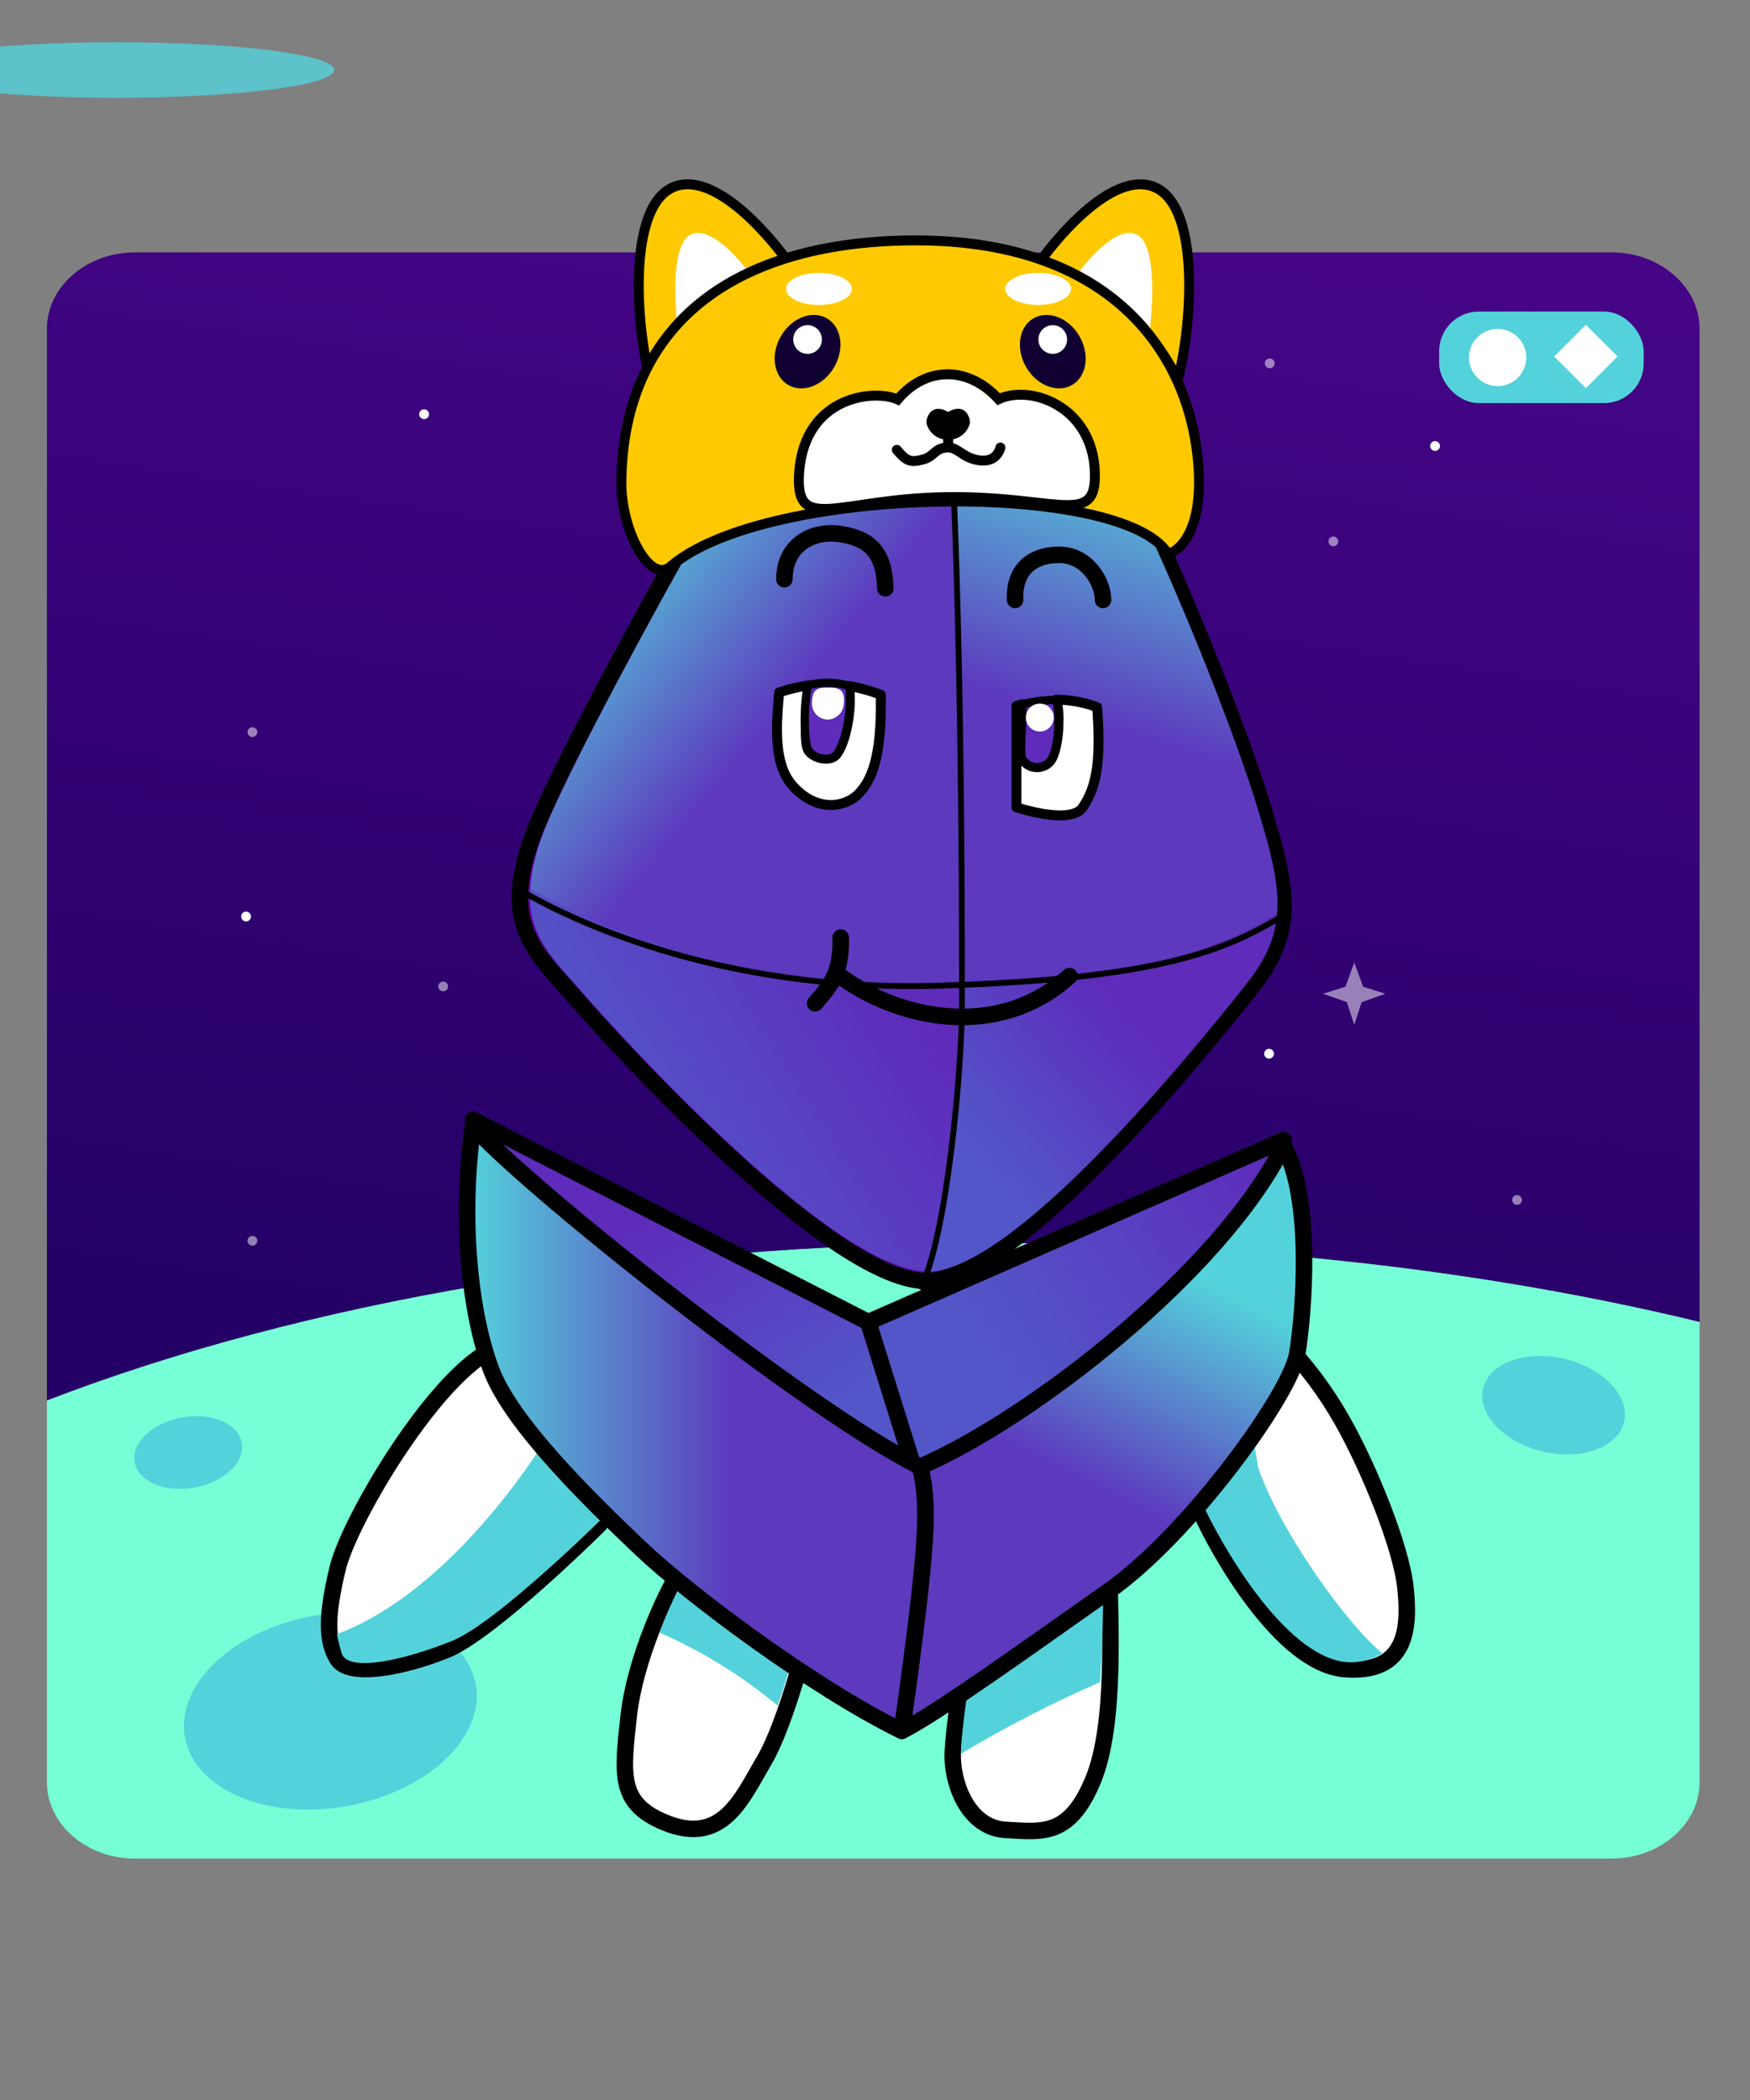 <?xml version="1.0" encoding="UTF-8" standalone="no"?>
    <svg xmlns="http://www.w3.org/2000/svg" viewBox="-20 -12 300 360">

  <rect x="-20" y="-12" width="300" height="360" fill="#808080" stroke="none"/>

  <!-- Store the gradient colour for both background character -->
    <defs class="colour">

        <!--Background gradient-->
    <linearGradient id="Gradient-0" x1="125.91" y1="189.757" x2="156.628" y2="5.202" gradientUnits="userSpaceOnUse">
        <stop offset="0" class="bkgrd1" />
        <stop offset="0.993" class="bkgrd2" />
    </linearGradient>
    <linearGradient id="Gradient-rocket3" x1="272.26" y1="17.39" x2="272.26" y2="-44.41" gradientUnits="userSpaceOnUse" gradientTransform="matrix(0.999 0.04 -0.04 0.999 -44.16 170.67)">
        <stop offset="0" stop-color="#240066"/>
        <stop offset="0.58" stop-color="#450586"/>
    </linearGradient>

        <!--character dark gradient-->
        <linearGradient id="Gradient-3" x1="80.58" y1="204.96" x2="38.83" y2="139.5" gradientUnits="userSpaceOnUse">
            <stop offset="0" stop-color="#5356C8" />
            <stop offset="0.58" stop-color="#5E2BBB" />
        </linearGradient>
        <linearGradient id="Gradient-4" x1="114.4" y1="189.22" x2="199.36" y2="132.24" gradientUnits="userSpaceOnUse">
            <stop offset="0" stop-color="#5356C8" />
            <stop offset="0.58" stop-color="#5E2BBB" />
        </linearGradient>
        <linearGradient id="Gradient-9" x1="155.99" y1="172.59" x2="201.13" y2="132.64" gradientUnits="userSpaceOnUse">
            <stop offset="0" stop-color="#5356C8" />
            <stop offset="0.58" stop-color="#5E2BBB" />
        </linearGradient>
        <linearGradient id="Gradient-10" x1="91.99" y1="179.1" x2="182.53" y2="121.61" gradientUnits="userSpaceOnUse">
            <stop offset="0.07" stop-color="#5356C8" />
            <stop offset="0.58" stop-color="#5E2BBB" />
        </linearGradient>

        <!--character light gradient-->
        <linearGradient id="Gradient-11" x1="193.66" y1="196.17" x2="163.1" y2="257.97" gradientUnits="userSpaceOnUse">
            <stop offset="0" stop-color="#54D2DB" />
            <stop offset="0.58" stop-color="#5D39BE" />
        </linearGradient>
        <linearGradient id="Gradient-12" x1="71.48" y1="223.42" x2="150.05" y2="223.42" gradientUnits="userSpaceOnUse">
            <stop offset="0" stop-color="#54D2DB" />
            <stop offset="0.58" stop-color="#5D39BE" />
        </linearGradient>
        <linearGradient id="Gradient-7" x1="100.3" y1="63.18" x2="157.48" y2="110.35" gradientUnits="userSpaceOnUse">
            <stop offset="0" stop-color="#54D2DB" />
            <stop offset="0.58" stop-color="#5D39BE" />
        </linearGradient>
        <linearGradient id="Gradient-8" x1="188.52" y1="55.4" x2="163.87" y2="134.71" gradientUnits="userSpaceOnUse">
            <stop offset="0" stop-color="#54D2DB" />
            <stop offset="0.58" stop-color="#5D39BE" />
        </linearGradient>

        <!--Legs white gradient-->
        <linearGradient id="Gradient-1" x1="94.38" y1="266.8" x2="43.23" y2="204.48" gradientUnits="userSpaceOnUse">
            <stop offset="0.3" stop-color="#ffffff"/>
            <stop offset="0.59" stop-color="#ffffff"/>
        </linearGradient>
        <linearGradient id="Gradient-2" x1="197.89" y1="240.7" x2="226.79" y2="222.98" gradientUnits="userSpaceOnUse">
            <stop offset="0.3" stop-color="#ffffff"/>
            <stop offset="0.59" stop-color="#ffffff"/>
        </linearGradient>
        <linearGradient id="Gradient-5" x1="117.85" y1="257.26" x2="106.12" y2="285.37" gradientUnits="userSpaceOnUse">
            <stop offset="0.3" stop-color="#ffffff"/>
            <stop offset="0.59" stop-color="#ffffff"/>
        </linearGradient>
        <linearGradient id="Gradient-6" x1="166.23" y1="261.62" x2="180.51" y2="284.6" gradientUnits="userSpaceOnUse">
            <stop offset="0.3" stop-color="#ffffff"/>
            <stop offset="0.59" stop-color="#ffffff"/>
        </linearGradient>

        

        <!-- Store the gradient colour for both background character -->
      <style>
      <!-- Star animation-->
      @keyframes a0_o { 0% { opacity: 0; } 25% { opacity: 1; } 50% { opacity: 0; } 75% { opacity: 1; } 100% { opacity: 0; } }
      @keyframes a1_o { 0% { opacity: 0.5; } 13.333% { opacity: 0; } 13.622% { opacity: 0.5; } 35.556% { opacity: 1; animation-timing-function: cubic-bezier(0,0,1,1); } 64.444% { opacity: 0; } 86.356% { opacity: 1; } 100% { opacity: 0.5; } }
      @keyframes a2_o { 0% { opacity: 0.5; } 13.622% { opacity: 1; } 35.556% { opacity: 0; animation-timing-function: cubic-bezier(0,0,1,1); } 64.444% { opacity: 1; } 86.356% { opacity: 0; } 100% { opacity: 0.5; } }
      @keyframes a3_o { 0% { opacity: 1; } 25% { opacity: 0; } 50% { opacity: 1; } 75% { opacity: 0; } 100% { opacity: 1; } }
      @keyframes a4_o { 0% { opacity: 0; } 25% { opacity: 1; } 50% { opacity: 0; } 75% { opacity: 1; } 100% { opacity: 0; } }
      @keyframes a5_o { 0% { opacity: 0.5; } 13.333% { opacity: 0; } 13.622% { opacity: 0.5; } 35.556% { opacity: 1; animation-timing-function: cubic-bezier(0,0,1,1); } 64.444% { opacity: 0; } 86.356% { opacity: 1; } 100% { opacity: 0.5; } }
      @keyframes a6_o { 0% { opacity: 0.5; } 13.622% { opacity: 1; } 35.556% { opacity: 0; animation-timing-function: cubic-bezier(0,0,1,1); } 64.444% { opacity: 1; } 86.356% { opacity: 0; } 100% { opacity: 0.5; } }
      @keyframes a7_o { 0% { opacity: 1; } 25% { opacity: 0; } 50% { opacity: 1; } 75% { opacity: 0; } 100% { opacity: 1; } }
      @keyframes a8_o { 0% { opacity: 0; } 25% { opacity: 1; } 50% { opacity: 0; } 75% { opacity: 1; } 100% { opacity: 0; } }
      @keyframes a9_o { 0% { opacity: 0.5; } 13.333% { opacity: 0; } 13.622% { opacity: 0.5; } 35.556% { opacity: 1; animation-timing-function: cubic-bezier(0,0,1,1); } 64.444% { opacity: 0; } 86.356% { opacity: 1; } 100% { opacity: 0.5; } }
      @keyframes a10_o { 0% { opacity: 0.5; } 13.622% { opacity: 1; } 35.556% { opacity: 0; animation-timing-function: cubic-bezier(0,0,1,1); } 64.444% { opacity: 1; } 86.356% { opacity: 0; } 100% { opacity: 0.5; } }
      @keyframes a11_o { 0% { opacity: 1; } 25% { opacity: 0; } 50% { opacity: 1; } 75% { opacity: 0; } 100% { opacity: 1; } }
      @keyframes a12_o { 0% { opacity: 0; } 25% { opacity: 1; } 50% { opacity: 0; } 75% { opacity: 1; } 100% { opacity: 0; } }
      @keyframes a13_o { 0% { opacity: 0.5; } 13.333% { opacity: 0; } 13.622% { opacity: 0.5; } 35.556% { opacity: 1; animation-timing-function: cubic-bezier(0,0,1,1); } 64.444% { opacity: 0; } 86.667% { opacity: 1; } 100% { opacity: 0.5; } }
      @keyframes a14_o { 0% { opacity: 0.5; } 13.333% { opacity: 1; } 35.556% { opacity: 0; animation-timing-function: cubic-bezier(0,0,1,1); } 64.444% { opacity: 1; } 86.667% { opacity: 0; } 100% { opacity: 0.5; } }
      @keyframes a15_o { 0% { opacity: 1; } 25% { opacity: 0; } 50% { opacity: 1; } 75% { opacity: 0; } 100% { opacity: 1; } }
      @keyframes a16_o { 0% { opacity: 0; } 25% { opacity: 1; } 50% { opacity: 0; } 75% { opacity: 1; } 100% { opacity: 0; } }
      
      <!-- Guy animation-->
      @keyframes body_t { 0% { transform: translate(35px,29px); animation-timing-function: cubic-bezier(0.42,0,0.58,1); } 17.778% { transform: translate(35px,20px); animation-timing-function: cubic-bezier(0.42,0,0.58,1); } 33.333% { transform: translate(35px,29px); animation-timing-function: cubic-bezier(0.42,0,0.58,1); } 51.111% { transform: translate(35px,20px); animation-timing-function: cubic-bezier(0.42,0,0.58,1); } 66.667% { transform: translate(35px,29px); animation-timing-function: cubic-bezier(0.42,0,0.58,1); } 84.444% { transform: translate(35px,20px); animation-timing-function: cubic-bezier(0.42,0,0.58,1); } 100% { transform: translate(35px,29px); } }
      @keyframes arm-left_t { 0% { transform: translate(48.79px,190.66px) rotate(0deg) translate(-47.381px,0px); animation-timing-function: cubic-bezier(0.42,0,0.58,1); } 17.778% { transform: translate(48.79px,190.66px) rotate(-5.285deg) translate(-47.381px,0px); animation-timing-function: cubic-bezier(0.42,0,0.58,1); } 33.333% { transform: translate(48.79px,190.66px) rotate(0deg) translate(-47.381px,0px); animation-timing-function: cubic-bezier(0.42,0,0.58,1); } 51.111% { transform: translate(48.79px,190.66px) rotate(-5.285deg) translate(-47.381px,0px); animation-timing-function: cubic-bezier(0.42,0,0.58,1); } 66.667% { transform: translate(48.79px,190.66px) rotate(0deg) translate(-47.381px,0px); animation-timing-function: cubic-bezier(0.42,0,0.58,1); } 84.444% { transform: translate(48.79px,190.66px) rotate(-5.285deg) translate(-47.381px,0px); animation-timing-function: cubic-bezier(0.42,0,0.58,1); } 100% { transform: translate(48.79px,190.66px) rotate(0deg) translate(-47.381px,0px); } }
      @keyframes arm-right_t { 0% { transform: translate(150.332px,189.04px) rotate(0deg) translate(0px,-0px); animation-timing-function: cubic-bezier(0.42,0,0.58,1); } 17.778% { transform: translate(150.332px,189.04px) rotate(6.229deg) translate(0px,-0px); animation-timing-function: cubic-bezier(0.42,0,0.58,1); } 33.333% { transform: translate(150.332px,189.04px) rotate(0deg) translate(0px,-0px); animation-timing-function: cubic-bezier(0.42,0,0.58,1); } 51.111% { transform: translate(150.332px,189.04px) rotate(6.229deg) translate(0px,-0px); animation-timing-function: cubic-bezier(0.42,0,0.58,1); } 66.667% { transform: translate(150.332px,189.04px) rotate(0deg) translate(0px,-0px); animation-timing-function: cubic-bezier(0.42,0,0.58,1); } 84.444% { transform: translate(150.332px,189.04px) rotate(6.229deg) translate(0px,-0px); animation-timing-function: cubic-bezier(0.42,0,0.58,1); } 100% { transform: translate(150.332px,189.04px) rotate(0deg) translate(0px,-0px); } }
      @keyframes eye-open_o { 0% { opacity: 1; } 78.4% { opacity: 1; } 80% { opacity: 0; } 81.733% { opacity: 0; } 82.8% { opacity: 1; } 100% { opacity: 1; } }
      @keyframes eye-close_o { 0% { opacity: 0; } 78.4% { opacity: 0; } 80% { opacity: 1; } 81.733% { opacity: 1; } 82.8% { opacity: 0; } 100% { opacity: 0; } }
      @keyframes a17_t { 0% { transform: translate(128.84px,324.46px) scale(1,1) translateY(0.98px); } 17.778% { transform: translate(128.84px,324.46px) scale(0.812,1) translateY(0.98px); } 33.333% { transform: translate(128.84px,324.46px) scale(1,1) translateY(0.98px); } 51.111% { transform: translate(128.84px,324.46px) scale(0.812,1) translateY(0.98px); } 66.667% { transform: translate(128.84px,324.46px) scale(1,1) translateY(0.98px); } 84.444% { transform: translate(128.84px,324.46px) scale(0.812,1) translateY(0.98px); } 100% { transform: translate(128.84px,324.46px) scale(1,1) translateY(0.98px); } }
      @keyframes a17_o { 0% { opacity: 0.8; } 17.778% { opacity: 0.4; } 33.333% { opacity: 0.8; } 51.111% { opacity: 0.4; } 66.667% { opacity: 0.8; } 84.444% { opacity: 0.4; } 100% { opacity: 0.8; } }

      .eye1 {fill:#5E2BBB;}
      .eye2 {fill:#5E2BBB;}
      .tongue{fill:#F42F86;}

      .bkglight {fill:#76FFD6;}
      .bkgdark {fill:#54D2DB;}
      .bkginverse {fill:#76FFD6;}
      .bkgrd1 {stop-color:#240066;}
      .bkgrd2 {stop-color:#450586;}
      .bkglighter {fill:#240066;}

      </style>
      <clipPath id="clip-path-shiba"><path d="M144.37,99.71c-7.55-12.46-67.45-11.8-83.58,2.06-3.53,3-8.35-6.22-8.27-14.21C52.81,59.77,73.23,47,102,47c33.78,0,46.71,20.07,47.54,39.2C150,98.32,144.37,99.71,144.37,99.71Z" style="fill:none"/></clipPath>
    </defs>

 <g id="background" transform="translate(-12, -12) scale(1.09, 1.09)">
          <g id="moonLanding">
        <path id="space" class="st0" d="M260.747,181.62L260.747,25.41C260.747,18.81,255.064,13.41,248.117,13.41L36.233,13.41C29.285,13.41,23.601,18.81,23.601,25.41L23.601,193.98C60.043,178.58,107.959,169.23,160.442,169.23C196.853,169.23,231.053,173.73,260.747,181.62Z" fill="url(#Gradient-0)" transform="translate(127.995,129.98) scale(1.096,1) translate(-140.345,-103.695)"/>
        <g id="stars" transform="translate(133.86,126.145) translate(-144.21,-99.86)">
            <ellipse class="st3" rx="0.77" ry="0.77" fill="#FFFFFF" opacity="0" transform="translate(50.7,34.73)" style="animation: 4.5s linear infinite both a0_o;"/>
            <ellipse class="st3" rx="0.77" ry="0.77" fill="#FFFFFF" opacity="0.5" transform="translate(212.71,58.86)" style="animation: 4.5s linear infinite both a1_o;"/>
            <ellipse class="st3" rx="0.77" ry="0.77" fill="#FFFFFF" opacity="0.5" transform="translate(202.71,30.86)" style="animation: 4.5s linear infinite both a2_o;"/>
            <ellipse class="st3" rx="0.77" ry="0.77" fill="#FFFFFF" opacity="1" transform="translate(228.71,43.86)" style="animation: 4.5s linear infinite both a3_o;"/>
            <ellipse class="st3" rx="0.77" ry="0.77" fill="#FFFFFF" opacity="0" transform="translate(234.71,96.86)" style="animation: 4.5s linear infinite both a4_o;"/>
            <ellipse class="st3" rx="0.77" ry="0.77" fill="#FFFFFF" opacity="0.5" transform="translate(72.71,128.86)" style="animation: 4.5s linear infinite both a5_o;"/>
            <ellipse class="st3" rx="0.77" ry="0.77" fill="#FFFFFF" opacity="1" transform="translate(41.71,117.86)" style="animation: 4.5s linear infinite both a6_o;"/>
            <ellipse class="st3" rx="0.77" ry="0.77" fill="#FFFFFF" opacity="0" transform="translate(94.71,150.86)" style="animation: 4.5s linear infinite both a7_o;"/>
            <ellipse class="st3" rx="0.77" ry="0.77" fill="#FFFFFF" opacity="0.5" transform="translate(42.71,168.86)" style="animation: 4.5s linear infinite both a8_o;"/>
            <ellipse class="st3" rx="0.77" ry="0.77" fill="#FFFFFF" opacity="0.5" transform="translate(42.71,88.86)" style="animation: 4.5s linear infinite both a9_o;"/>
            <ellipse class="st3" rx="0.77" ry="0.77" fill="#FFFFFF" opacity="1" transform="translate(69.71,38.86)" style="animation: 4.5s linear infinite both a10_o;"/>
            <ellipse class="st3" rx="0.77" ry="0.77" fill="#FFFFFF" opacity="0" transform="translate(109.71,38.86)" style="animation: 4.5s linear infinite both a11_o;"/>
            <path class="st3" d="M227.68,144.28L226.5,140.69L222.77,139.38L226.29,138.27L227.68,134.47L229.06,138.27L232.58,139.38L228.83,140.71Z" fill="#FFFFFF" opacity="0.5" transform="translate(216,130) translate(-227.675,-139.375)" style="animation: 4.5s linear infinite both a12_o;"/>
            <ellipse class="st3" rx="0.77" ry="0.77" fill="#FFFFFF" opacity="0.5" transform="translate(241.6,162.44)" style="animation: 4.5s linear infinite both a13_o;"/>
            <ellipse class="st3" rx="0.77" ry="0.77" fill="#FFFFFF" opacity="1" transform="translate(202.6,139.44)" style="animation: 4.5s linear infinite both a14_o;"/>
            <path class="st3" d="M59.55,64.99L58.37,61.4L54.64,60.09L58.16,58.98L59.55,55.18L60.93,58.98L64.45,60.09L60.7,61.42Z" fill="#FFFFFF" opacity="0" transform="translate(59.545,60.085) translate(-59.545,-60.085)" style="animation: 4.5s linear infinite both a15_o;"/>
        </g>
        <g id="moon" transform="translate(130.005,243.91) scale(1.096,1) translate(-140.355,-217.625)">
            <path class="st1 bkglight" d="M36.222,266.02L248.116,266.02C255.064,266.02,260.747,260.62,260.747,254.02L260.747,181.63C231.042,173.74,196.842,169.23,160.442,169.23C107.949,169.23,60.043,178.58,23.601,193.98L23.601,254.02C23.591,260.62,29.275,266.02,36.222,266.02Z" transform="translate(138.531,217.625) translate(-140.355,-217.625)"/>

            <!--<g id="rocket" opacity="1" transform="translate(-6,-4) rotate(190,230,160)" >
                <path class="cls-10" d="M215.05,197.47L237.16,198.35L235.41,211.79L215.6,211L215.05,197.47Z" fill="#54d2db" transform="translate(226.105,204.63) translate(-226.105,-204.63)"/>
                <path class="cls-10" d="M238.72,132.72C236.55,123.52,233.37,117.02,230.07,112.54C226.45,116.71,222.51,123.19,219.47,132.35C222.878,131.545,226.383,131.232,229.88,131.42C232.867,131.515,235.832,131.952,238.72,132.72Z" fill="#54d2db" transform="translate(229.095,122.63) translate(-229.095,-122.63)"/>
                <path class="cls-11" d="M240.35,182.7C242.66,160.7,241.51,144.49,238.72,132.7C235.832,131.932,232.867,131.495,229.88,131.4C226.383,131.212,222.878,131.525,219.47,132.33C215.52,144.23,213.07,160.66,214.76,182.51L208.32,202.67L226.66,197.91L245.66,204.16C245.66,204.16,241.52,188.71,240.35,182.7Z" fill="url(#Gradient-rocket3)" transform="translate(226.99,167.754) translate(-226.99,-167.754)"/>
                <ellipse class="cls-12" rx="7.93" ry="7.93" stroke="#240066" stroke-miterlimit="10" fill="#54d2db" transform="translate(227.86,155.27)"/>
            </g>
            <g id="cover" transform="translate(-8,-31)">
                <path class="cls-2 bkglight" d="M245.46,208.7C245.494,208.769,245.514,208.844,245.52,208.92C245.43,210.86,235.96,212.1,224.36,211.7C212.76,211.3,203.44,209.4,203.53,207.46C203.541,207.382,203.569,207.307,203.61,207.24L187.86,206.69L185.15,295.69L243.57,295.69L257.57,283.94L259.64,210.26L246.64,209.8Z" transform="translate(222.395,251.19) translate(-222.395,-251.19)"/>
            </g>-->

            <ellipse class="st2 bkgdark" rx="21.29" ry="15.14" transform="translate(-53.846,20.699) rotate(-13.215) scale(1,1) translate(62.44,242.8)"/>
            <ellipse class="st2 bkgdark" rx="7.84" ry="5.58" transform="translate(-45.096,14.961) rotate(-13.215) scale(1,1) translate(42.04,202.16)"/>
            <ellipse class="st2 bkgdark" rx="7.44" ry="10.46" transform="translate(-17.993,365.094) rotate(-72.939) scale(1,1) translate(237.98,194.72)"/>
        </g>
      </g>


    <g id="rating" transform="translate(219,49)">
      <rect class="cls-1" fill="#54D2DB" width="32.17" height="14.4" rx="6.25"/>

      <g id="bg-rating">
        <rect fill="#ffffff" x="25.22" y="39.96" width="7.04" height="7.04" transform="translate(33.5 -44) rotate(45)"/>
      </g>

      <g id="char-rating">
      <circle fill="#ffffff" transform="translate(0 -45.7)" cx="9.2" cy="52.93" r="4.5"/>
      </g>
    </g>
  </g> <g id="character">
    <ellipse class="cls-1" transform="translate(0,0)" rx="37.29" ry="4.76" fill="#54D2DB" opacity="0.8" style="animation: 4.5s linear infinite both a17_t, 4.5s linear infinite both a17_o;"/>

    <g id="body" data-name="Layer 1" transform="translate(128.788,185.312) translate(-93.788,-156.312)" style="animation: 4.5s linear infinite both body_t;">
        <g id="arm-left" transform="translate(48.79,190.66) translate(-47.381,0)" style="animation: 4.5s linear infinite both arm-left_t;">
            <path class="cls-4" d="M75.2,201.23C65.14,206.78,51.2,230.39,49.26,238.52C47.32,246.65,47.33,250.9,49.26,254C51.19,257.1,60.1,255.55,67.85,252.45C75.6,249.35,94.17,230.9,94.17,230.9Z" fill="url(#Gradient-1)" stroke-width="2.83px" stroke-linecap="round" stroke-linejoin="round" stroke="#000" transform="translate(23.181,27.23) translate(-70.989,-228.46)"/>
            <path class="cls-1" d="M68.87,250.88C76.61,247.78,95.19,229.33,95.19,229.33L85.93,214.85C78.28,227.18,64.75,243.85,49.17,249.71C49.37,250.857,49.647,251.99,50,253.1C51.35,256.36,61.12,254,68.87,250.88Z" fill="#54D2DB" transform="translate(24.371,33.529) translate(-72.18,-234.759)"/>
        </g>
        <g id="arm-right" transform="translate(150.332,189.04) translate(0,-0)" style="animation: 4.5s linear infinite both arm-right_t;">
            <path class="cls-7" d="M211.42,199.61C215.303,203.624,218.663,208.113,221.42,212.97C226.06,221.1,231.55,234.65,232.32,241.61C233.09,248.57,232.67,256.61,221.85,255.69C211.03,254.77,200.19,235.43,197.1,228.46C194.01,221.49,211.42,199.61,211.42,199.61Z" fill="url(#Gradient-2)" stroke-width="2.83px" stroke-linecap="round" stroke-linejoin="round" stroke="#000" transform="translate(17.917,28.076) translate(-214.65,-227.686)"/>
            <path class="cls-1" d="M207.09,221.19L205,208.29L204.31,207.85C199.95,214.57,195.51,222.85,197.21,226.65C200.3,233.65,211.47,253.6,222.29,254.52C224.434,254.654,226.568,254.123,228.4,253C222.82,248.61,211,232.49,207.09,221.19Z" fill="#54D2DB" transform="translate(15.887,31.585) translate(-212.619,-231.195)"/>
        </g>
        <path class="cls-2" d="M103.74,211.33L93.84,185.65L26.09,150.97L38.87,179.65L103.74,211.33Z" fill="url(#Gradient-3)" stroke-width="2.83px" stroke-linecap="round" stroke-linejoin="round" stroke="#000" transform="translate(64.915,181.15) translate(-64.915,-181.15)"/>
        <path class="cls-3" d="M102.81,214.33L162.35,172.49L165.03,154.46L93.84,185.65L102.81,214.33Z" fill="url(#Gradient-4)" stroke-width="2.83px" stroke-linecap="round" stroke-linejoin="round" stroke="#000" transform="translate(129.435,184.395) translate(-129.435,-184.395)"/>
        <path class="cls-5" d="M109.65,245.1C105.39,251.29,100.24,263.32,99.2,272.58C98.05,282.83,97.41,287.66,105.27,290.96C115.27,295.14,118.55,286.9,122.43,280.32C126.31,273.74,130.32,257.49,130.32,257.49Z" fill="url(#Gradient-5)" stroke-width="2.83px" stroke-linecap="round" stroke-linejoin="round" stroke="#000" transform="translate(68.017,249.027) translate(-114.417,-268.597)"/>
        <path class="cls-6" d="M181.49,245.1C181.65,256.32,182.81,274.1,178.75,283.81C174.69,293.52,170.04,292.59,163.85,292.27C157.66,291.95,154.85,284.97,154.72,279.94C154.59,274.91,158.59,251.29,158.59,251.29Z" fill="url(#Gradient-6)" stroke-width="2.83px" stroke-linecap="round" stroke-linejoin="round" stroke="#000" transform="translate(121.841,249.205) translate(-168.241,-268.775)"/>
        <path class="cls-1" d="M180.48,246.65L160,250.9C160,250.9,156.13,273.6,156.13,279.22C163.809,274.609,171.783,270.507,180,266.94C180.49,259.68,180.56,252.36,180.48,246.65Z" fill="#54D2DB" transform="translate(121.919,243.365) translate(-168.319,-262.935)"/>
        <path class="cls-1" d="M111.46,244.45C108.606,248.837,106.257,253.534,104.46,258.45C111.768,261.636,118.583,265.848,124.7,270.96C127.17,264.05,129.11,256.21,129.11,256.21Z" fill="#54D2DB" transform="translate(70.385,238.135) translate(-116.785,-257.705)"/>
        <path class="cls-8" d="M149.91,198.15C164.91,198.6,196.57,159.71,206.17,147.55C213.91,137.74,212.02,130.27,207.38,115.3C202.74,100.33,181.79,46.03,165.38,28.87C154.54,17.52,142.76,19.21,134.51,29.01C126.26,38.81,88.51,106.26,82.78,121.74C77.05,137.22,83.3,141.87,90.01,149.61C96.72,157.35,133.39,197.65,149.91,198.15Z" fill="#6805af" stroke-width="2.83px" stroke="#000" transform="translate(99.576,90.004) translate(-145.976,-109.574)"/>
        <path class="cls-9" d="M152.4,147L156.4,146.86C156.4,127.1,156.27,49.26,151.94,23.16C145.72,22.37,139.81,25.26,135.08,30.88C127,40.46,90,106.52,84.42,121.69C83.257,124.672,82.536,127.809,82.28,131C89.49,135.22,114.84,148.11,152.4,147Z" fill="url(#Gradient-7)" transform="translate(72.94,65.48) translate(-119.34,-85.049)"/>
        <path class="cls-10" d="M156.41,146.83C190.64,145.48,201,140.83,210.33,135.21C210.77,129.8,209.06,123.8,206.45,115.38C201.9,100.72,181.38,47.53,165.34,30.71C160.93,26.1,156.34,23.71,151.95,23.13C156.28,49.23,156.41,127.07,156.41,146.83Z" fill="url(#Gradient-8)" transform="translate(134.774,65.41) translate(-181.174,-84.98)"/>
        <path class="cls-11" d="M156.41,146.83L156.41,150.57C156.41,160.01,154.18,186.45,150.05,196.57L150.15,196.57C164.84,197.02,195.86,158.92,205.26,147.01C208.49,142.92,209.99,139.25,210.33,135.25C201,140.79,190.64,145.48,156.41,146.83Z" fill="url(#Gradient-9)" transform="translate(133.79,146.342) translate(-180.19,-165.912)"/>
        <path class="cls-12" d="M156.41,146.83L152.41,146.97C114.85,148.11,89.5,135.22,82.29,130.97C81.82,139.22,86.52,143.23,91.51,148.97C98.07,156.54,133.83,195.86,150.06,196.51C154.19,186.43,156.42,159.99,156.42,150.51Z" fill="url(#Gradient-10)" transform="translate(72.939,144.17) translate(-119.339,-163.74)"/>
        <path class="cls-13" d="M80.62,131.21C87.97,135.55,113.86,148.71,152.21,147.55C190.56,146.39,201.51,141.44,211.42,135.49" fill="none" stroke="#000" transform="translate(99.62,119.846) translate(-146.02,-139.416)"/>
        <path class="cls-13" d="M149.14,199.61C153.78,190.71,156.3,161.37,156.3,151.23C156.3,141.09,156.55,47.68,151.39,21.16" fill="none" stroke="#000" transform="translate(106.321,90.815) translate(-152.721,-110.385)"/>
        <path class="cls-14" d="M211.42,175C200.55,196.68,168.1,221.84,149.14,230C150.61,236.58,150.75,241.49,146,275.29C152.16,272.19,167.72,260.97,181.49,251.29C195.26,241.61,212.62,217.61,213.78,210.65C214.94,203.69,216.49,183.94,211.42,175Z" fill="url(#Gradient-11)" stroke-width="2.83px" stroke-linecap="round" stroke-linejoin="round" stroke="#000" transform="translate(134.073,205.575) translate(-180.473,-225.145)"/>
        <path class="cls-15" d="M149.14,230C130.14,220.71,80.23,180.84,72.49,171.55C70.17,188.2,72.1,204.07,75.59,213.36C79.08,222.65,92.59,235.81,101.14,243.94C109.69,252.07,130.94,267.94,146,275.29C150.75,241.49,150.61,236.58,149.14,230Z" fill="url(#Gradient-12)" stroke-width="2.83px" stroke-linecap="round" stroke-linejoin="round" stroke="#000" transform="translate(64.361,203.85) translate(-110.761,-223.42)"/>

        <g id="eyebrow">
          <path class="cls-16" d="M165.42,81.42C165.18,76.42,168.18,73.68,172.96,73.68C177.74,73.68,180.49,78.32,180.49,81.42" fill="none" stroke-width="2.83px" stroke-linecap="round" stroke-linejoin="round" stroke="#000" transform="translate(126.548,57.98) translate(-172.948,-77.55)"/>
         <path class="cls-16" d="M125.87,77.87C125.87,72.07,130.58,69.36,135.52,70.13C140.46,70.9,143.01,73.23,143.17,79.42" fill="none" stroke-width="2.83px" stroke-linecap="round" stroke-linejoin="round" stroke="#000" transform="translate(88.12,55.141) translate(-134.52,-74.711)"/>
        </g>
        

        <g id="mouth-open" data-name="Layer 2" opacity="1" transform="translate(105.805,131.596) translate(-105.805,-131.596)">
          <g id="mouth-smug" transform="translate(78,115)">
    <path d="M10.81,11.16c9.75,7.4,27.14,11.43,39.53.17" style="fill:none;stroke:#000;stroke-linecap:round;stroke-linejoin:round;stroke-width:2.835px"/>
    <path d="M6.74,16c2.87-3.29,4.49-5.4,4.38-11.27" style="fill:none;stroke:#000;stroke-linecap:round;stroke-linejoin:round;stroke-width:2.835px"/>
  </g>

        </g>
        <g id="eye-open" data-name="Layer 4" opacity="1" transform="translate(106.53,83.02) translate(-106.53,-83.02)" style="animation: 4.5s linear infinite both eye-open_o;">
          <g id="eye-relax" transform="translate(74,60)">
  <path d="M16.53,16.6c.58,3.62-.43,9.48-2.12,11.71-1.06,1.41-4.21.67-4.93-.87s-.17-8,.54-11a27.71,27.71,0,0,0-5.45,1.27C4,24,3.67,30.23,7,33.82c4.1,4.48,8.79,3.48,10.94,1.49C20.56,32.83,22,28.56,22,19.79c0-.57,0-1.13,0-1.68A27.63,27.63,0,0,0,16.53,16.6Z" style="fill:#fff;stroke:#000;stroke-linecap:round;stroke-linejoin:round;stroke-width:1.701px"/>
  <path class="eye2" d="M9.5,16.5c-.71,3-.73,9.33,0,10.94s3.87,2.28,4.93.87c1.69-2.23,2.7-8.09,2.12-11.71A12.42,12.42,0,0,0,9.5,16.5Z" style="stroke:#000;stroke-linecap:round;stroke-linejoin:round;stroke-width:1.417px"/>
  <path d="M59.08,20.23a20.5,20.5,0,0,0-7-1.28,13.69,13.69,0,0,1,.37,3.94c0,3-.71,5.75-1.42,6.58a2.94,2.94,0,0,1-4.78-.39c-.46-.82,0-5,0-7.68a13.13,13.13,0,0,1,.1-1.69l-1.1.3V37.4s9.29,3.1,11.36,0,3.09-6.77,2.58-15.55C59.16,21.29,59.12,20.75,59.08,20.23Z" style="fill:#fff;stroke:#000;stroke-linejoin:round;stroke-width:1.701px"/>
  <path class="eye1" d="M46.35,19.71a13.13,13.13,0,0,0-.1,1.69c0,2.65-.46,6.86,0,7.68a2.94,2.94,0,0,0,4.78.39c.71-.83,1.42-3.62,1.42-6.58A13.69,13.69,0,0,0,52.08,19,22.68,22.68,0,0,0,46.35,19.71Z" style="stroke:#000;stroke-linejoin:round;stroke-width:1.417px"/>
  <path d="M10.19,19.62c0-2.73,1.22-2.73,2.73-2.73s3,0,2.73,2.73a2.82,2.82,0,0,1-2.73,2.73A2.73,2.73,0,0,1,10.19,19.62Z" style="fill:#fff"/>
  <circle cx="49.25" cy="22.01" r="2.39" style="fill:#fff"/></g></g>
        <g id="eye-close" data-name="Layer 5" opacity="0" transform="translate(106.335,85.321) translate(-106.335,-85.321)" style="animation: 4.5s linear infinite both eye-close_o;">
            <path class="cls-17" d="M124.661,99.37C127.631,103.96,129.81,106.1,135.097,106.62C140.383,107.14,142.456,103.55,143.17,102.09" fill="none" stroke-width="2.83px" stroke-linecap="round" stroke-linejoin="round" stroke="#000" transform="translate(87.285,83.451) translate(-133.685,-103.021)"/>
            <path class="cls-17" d="M165.407,103.9C168.186,109.53,170.76,110.63,174.471,110.38C178.182,110.13,180.59,108.38,181.174,104.09" fill="none" stroke-width="2.83px" stroke-linecap="round" stroke-linejoin="round" stroke="#000" transform="translate(127.585,87.586) translate(-173.985,-107.156)"/>
        </g>

        <g id="accessHead">
            <g id="monkey" transform="translate(0,-47)">
      <g id="Layer_3" data-name="Layer 3">
        <circle cx="63.78" cy="87.24" r="0.77" style="fill:#fff"/>
      </g>
      <g id="Layer_2" data-name="Layer 2">
        <path d="M80.36,51.28c-2-3-12.58-16.63-20.13-13.11s-6.3,23.12-3.78,33C59.86,63.58,69.24,53.64,80.36,51.28Z" style="fill:#ffc902;stroke:#000;stroke-linecap:round;stroke-linejoin:round;stroke-width:1.701px"/>
        <path d="M61.29,63.61c-.88-7.22-1-16.2,2.32-17.49s8.27,4.38,10.45,7.48C71.18,55.11,65.21,58.05,61.29,63.61Z" style="fill:#fff"/>
        <path d="M123,51.28c2-3,12.58-16.63,20.13-13.11s6.3,23.12,3.78,33C143.47,63.58,134.09,53.64,123,51.28Z" style="fill:#ffc902;stroke:#000;stroke-linecap:round;stroke-linejoin:round;stroke-width:1.701px"/>
        <path d="M142,63.61c.87-7.22,1-16.2-2.32-17.49s-8.27,4.38-10.45,7.48C132.15,55.11,138.12,58.05,142,63.61Z" style="fill:#fff"/>
        <path d="M145.27,101c-7.71-12.71-68.84-12-85.31,2.1-3.6,3.1-8.52-6.34-8.44-14.5C51.82,60.2,72.66,47.21,102,47.21c34.47,0,47.67,20.48,48.52,40C151,99.54,145.27,101,145.27,101Z" style="fill:#ffc902;stroke:#000;stroke-linecap:round;stroke-linejoin:round;stroke-width:1.701px"/>
        <g style="clip-path-shiba:url(#clip-path-shiba)">
          <ellipse cx="83.44" cy="66.29" rx="6.6" ry="5.28" transform="translate(-15.69 105.4) rotate(-60)" style="fill:#0f0031"/>
          <circle cx="83.44" cy="64.2" r="2.46" style="fill:#fff"/>
          <ellipse cx="125.47" cy="66.29" rx="5.28" ry="6.6" transform="translate(-16.33 71.61) rotate(-30)" style="fill:#0f0031"/>
          <circle cx="125.47" cy="64.2" r="2.46" style="fill:#fff"/>
        </g>
        <path d="M98.89,74.48C94.88,72.69,83,73.85,82,86.93c-.8,10.77,6.53,4.57,25.15,4.29,18.21-.27,25.31,4.85,25.54-3.15.35-11.95-10.61-16.33-16.5-13.64C111,68.73,103.77,68.73,98.89,74.48Z" style="fill:#fff;stroke:#000;stroke-miterlimit:10;stroke-width:1.701px"/>
        <path d="M107.54,81.39a3.77,3.77,0,0,0,3.71-2.77c.16-1.05-.82-3.68-3.71-2-2.88-1.65-3.86,1-3.7,2A3.75,3.75,0,0,0,107.54,81.39Z"/>
        <path d="M98.74,83.11c1.62,1.92,2.29,2.29,4.66,1.61,1.81-.52,1.86-2,4.14-2,1.53,0,2.28,1.37,4.4,2,2.65.74,4.08-.3,4.56-2" style="fill:none;stroke:#000;stroke-linecap:round;stroke-linejoin:round;stroke-width:1.701px"/>
        <line x1="107.54" y1="80.66" x2="107.54" y2="82.75" style="fill:none;stroke:#000;stroke-miterlimit:10;stroke-width:1.701px"/>
        <ellipse cx="85.39" cy="55.53" rx="5.64" ry="2.75" style="fill:#fff"/>
        <ellipse cx="122.97" cy="55.53" rx="5.64" ry="2.75" style="fill:#fff"/>
      </g>
      </g>
        </g>
    </g>
</g> </svg>